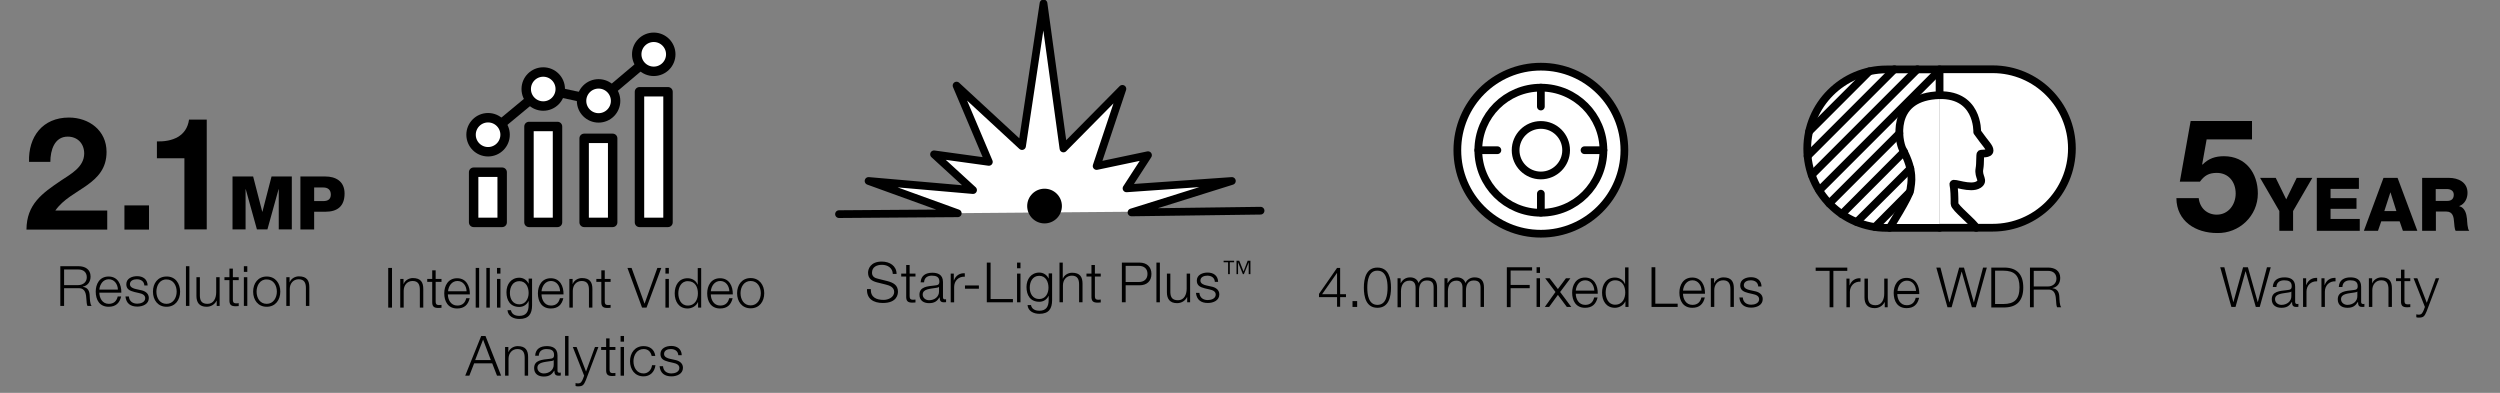 <?xml version="1.0" encoding="utf-8"?>
<!-- Generator: Adobe Illustrator 25.4.1, SVG Export Plug-In . SVG Version: 6.00 Build 0)  -->
<svg version="1.1" id="Layer_1" xmlns="http://www.w3.org/2000/svg" xmlns:xlink="http://www.w3.org/1999/xlink" x="0px" y="0px"
	 viewBox="0 0 1454.7 228.6" style="enable-background:new 0 0 1454.7 228.6;" xml:space="preserve">
<rect x="0" y="0" width="1454.7" height="228.6" fill="#808080" stroke="none"/>
<style type="text/css">
	.st0{fill:#FFFFFF;stroke:#000000;stroke-width:4.498;stroke-miterlimit:10;}
	.st1{fill:none;stroke:#000000;stroke-width:4.498;stroke-miterlimit:10;}
	.st2{fill:none;stroke:#000000;stroke-width:4.498;stroke-linecap:round;stroke-miterlimit:10;}
	.st3{fill:#FFFFFF;stroke:#000000;stroke-width:4.498;stroke-linecap:round;stroke-linejoin:round;stroke-miterlimit:10;}
	.st4{fill:none;stroke:#000000;stroke-width:4.498;stroke-linecap:round;stroke-linejoin:round;stroke-miterlimit:10;}
	.st5{fill:#FFFFFF;stroke:#000000;stroke-width:5.49;stroke-linecap:round;stroke-linejoin:round;stroke-miterlimit:10;}
	.st6{fill:none;stroke:#000000;stroke-width:5.49;stroke-linecap:round;stroke-linejoin:round;stroke-miterlimit:10;}
</style>
<g>
	<g>
		<path d="M767.5,171l10.5-15.1h1.8v15.3h3.4v1.7h-3.4v5.6H778v-5.6h-10.5V171z M778,171.2v-12.3h-0.1l-8.6,12.3H778z"/>
		<path d="M787,178.6v-3.4h2.7v3.4H787z"/>
		<path d="M809.4,167.4c0,5.3-1.3,11.7-7.9,11.7c-6.6,0-7.9-6.4-7.9-11.7c0-5.3,1.3-11.7,7.9-11.7
			C808.1,155.7,809.4,162.1,809.4,167.4z M795.6,167.4c0,4,0.7,10,5.9,10c5.2,0,5.9-6,5.9-10c0-3.9-0.7-9.9-5.9-9.9
			C796.3,157.4,795.6,163.5,795.6,167.4z"/>
		<path d="M813.1,161.9h1.9v2.8h0.1c1.1-2,2.8-3.3,5.5-3.3c2.2,0,4.2,1.1,4.8,3.3c1-2.2,3.1-3.3,5.3-3.3c3.7,0,5.5,1.9,5.5,5.9v11.3
			h-2v-11.2c0-2.8-1-4.2-4-4.2c-3.5,0-4.5,2.9-4.5,6v9.5h-2v-11.3c0-2.3-0.9-4.1-3.5-4.1c-3.5,0-5,2.7-5,6.2v9.3h-2V161.9z"/>
		<path d="M840.4,161.9h1.9v2.8h0.1c1.1-2,2.8-3.3,5.5-3.3c2.2,0,4.2,1.1,4.8,3.3c1-2.2,3.1-3.3,5.3-3.3c3.7,0,5.5,1.9,5.5,5.9v11.3
			h-2v-11.2c0-2.8-1-4.2-4-4.2c-3.5,0-4.5,2.9-4.5,6v9.5h-2v-11.3c0-2.3-0.9-4.1-3.5-4.1c-3.5,0-5,2.7-5,6.2v9.3h-2V161.9z"/>
		<path d="M876.8,155.5h14.7v1.9H879v8.4h11.1v1.9H879v11h-2.2V155.5z"/>
		<path d="M894.1,155.5h2v3.3h-2V155.5z M894.1,161.9h2v16.7h-2V161.9z"/>
		<path d="M905.1,169.9l-6-8h2.6l4.8,6.3l4.7-6.3h2.6l-6,8l6.5,8.7h-2.6l-5.2-7l-5.1,7h-2.5L905.1,169.9z"/>
		<path d="M916.9,170.8c0,3,1.6,6.6,5.5,6.6c3,0,4.6-1.7,5.2-4.3h2c-0.9,3.8-3.1,6-7.3,6c-5.3,0-7.5-4.1-7.5-8.8
			c0-4.4,2.2-8.8,7.5-8.8c5.4,0,7.5,4.7,7.4,9.4H916.9z M927.7,169.1c-0.1-3.1-2-6-5.3-6c-3.3,0-5.2,2.9-5.5,6H927.7z"/>
		<path d="M947.7,178.6h-1.9v-3.2h-0.1c-0.9,2.2-3.5,3.7-6,3.7c-5.1,0-7.5-4.1-7.5-8.8s2.4-8.8,7.5-8.8c2.5,0,4.9,1.3,5.8,3.7h0.1
			v-9.6h2V178.6z M939.8,177.3c4.3,0,5.9-3.7,5.9-7.1s-1.5-7.1-5.9-7.1c-3.9,0-5.5,3.7-5.5,7.1S935.9,177.3,939.8,177.3z"/>
		<path d="M961,155.5h2.2v21.2h13v1.9H961V155.5z"/>
		<path d="M979.3,170.8c0,3,1.6,6.6,5.5,6.6c3,0,4.6-1.7,5.2-4.3h2c-0.9,3.8-3.1,6-7.3,6c-5.3,0-7.5-4.1-7.5-8.8
			c0-4.4,2.2-8.8,7.5-8.8c5.4,0,7.5,4.7,7.4,9.4H979.3z M990.1,169.1c-0.1-3.1-2-6-5.3-6c-3.3,0-5.2,2.9-5.5,6H990.1z"/>
		<path d="M995.4,161.9h2v2.9h0.1c0.7-2,3-3.4,5.3-3.4c4.7,0,6.1,2.5,6.1,6.4v10.8h-2v-10.4c0-2.9-0.9-5.1-4.2-5.1
			c-3.2,0-5.2,2.5-5.2,5.7v9.8h-2V161.9z"/>
		<path d="M1023.1,166.8c-0.1-2.5-2-3.7-4.4-3.7c-1.8,0-4,0.7-4,2.9c0,1.8,2.1,2.5,3.5,2.8l2.7,0.6c2.3,0.4,4.8,1.7,4.8,4.6
			c0,3.6-3.6,5-6.7,5c-3.9,0-6.5-1.8-6.9-5.9h2c0.2,2.8,2.2,4.2,4.9,4.2c1.9,0,4.6-0.8,4.6-3.2c0-1.9-1.8-2.6-3.7-3l-2.6-0.6
			c-2.7-0.7-4.7-1.6-4.7-4.5c0-3.4,3.3-4.7,6.3-4.7c3.3,0,6,1.7,6.1,5.4H1023.1z"/>
	</g>
	<g>
		<circle class="st0" cx="896.6" cy="87.4" r="48.6"/>
		<circle class="st1" cx="896.6" cy="87.4" r="36.4"/>
		<circle class="st1" cx="896.6" cy="87.4" r="14.7"/>
		<line class="st2" x1="860.2" y1="87.4" x2="871.3" y2="87.4"/>
		<line class="st2" x1="922" y1="87.4" x2="933" y2="87.4"/>
		<line class="st2" x1="896.6" y1="123.7" x2="896.6" y2="112.7"/>
		<line class="st2" x1="896.6" y1="62" x2="896.6" y2="51"/>
	</g>
</g>
<g>
	<g>
		<g>
			<path d="M1310.4,81.1H1284l-2.6,14.5l0.2,0.2c3.5-3.6,7.5-4.9,12.5-4.9c12.6,0,19.7,9.8,19.7,21.7c0,13.1-10.9,23.3-23.7,23
				c-12.4,0-23.6-6.8-23.7-20.3h13c0.6,5.7,4.8,9.6,10.5,9.6c6.8,0,11-5.9,11-12.3c0-6.7-4.1-12-11-12c-4.7,0-7.2,1.6-9.8,5.1h-11.7
				l6.3-35.3h35.7V81.1z"/>
		</g>
		<g>
			<path d="M1334.3,122.8v11.5h-8v-11.5l-11.2-19.3h9.1l6.1,12.5l6.1-12.5h9.1L1334.3,122.8z"/>
			<path d="M1348,103.5h24.6v6.4h-16.5v5.4h15.1v6.2h-15.1v5.9h17v6.9h-25V103.5z"/>
			<path d="M1386.9,103.5h8.2l11.5,30.8h-8.4l-1.9-5.5h-10.7l-1.9,5.5h-8.2L1386.9,103.5z M1387.4,122.8h7l-3.4-10.8h-0.1
				L1387.4,122.8z"/>
			<path d="M1409.3,103.5h15.7c5.4,0,10.8,2.5,10.8,8.7c0,3.3-1.6,6.5-4.8,7.7v0.1c3.3,0.8,4.2,4.4,4.5,7.4c0.1,1.3,0.2,5.8,1.3,6.9
				h-7.9c-0.7-1-0.8-4.1-0.9-4.9c-0.2-3.1-0.7-6.3-4.5-6.3h-6.1v11.2h-8V103.5z M1417.4,116.9h6.7c2.4,0,3.7-1.3,3.7-3.6
				c0-2.3-1.8-3.3-4.1-3.3h-6.4V116.9z"/>
		</g>
	</g>
	<g>
		<path d="M1291.9,155.5h2.4l5.2,20.2h0.1l5.6-20.2h2.8l5.7,20.2h0.1l5.3-20.2h2.2l-6.4,23.1h-2.3l-5.9-20.7h-0.1l-5.8,20.7h-2.4
			L1291.9,155.5z"/>
		<path d="M1322.5,167c0.2-3.9,2.9-5.6,6.8-5.6c2.9,0,6.2,0.9,6.2,5.4v8.9c0,0.8,0.4,1.2,1.2,1.2c0.2,0,0.5-0.1,0.7-0.1v1.7
			c-0.5,0.1-0.8,0.1-1.3,0.1c-2.1,0-2.4-1.2-2.4-2.9h-0.1c-1.4,2.2-2.9,3.4-6.1,3.4c-3.1,0-5.6-1.5-5.6-4.9c0-4.7,4.6-4.9,9-5.4
			c1.7-0.2,2.6-0.4,2.6-2.3c0-2.8-2-3.4-4.4-3.4c-2.5,0-4.4,1.2-4.5,3.9H1322.5z M1333.4,169.5L1333.4,169.5
			c-0.3,0.5-1.2,0.6-1.8,0.7c-3.5,0.6-7.8,0.6-7.8,3.9c0,2,1.8,3.3,3.7,3.3c3.1,0,5.9-2,5.8-5.2V169.5z"/>
		<path d="M1340,161.9h1.9v3.9h0.1c1-2.7,3.3-4.3,6.3-4.1v2c-3.7-0.2-6.2,2.5-6.2,6v8.9h-2V161.9z"/>
		<path d="M1350.7,161.9h1.9v3.9h0.1c1-2.7,3.3-4.3,6.3-4.1v2c-3.7-0.2-6.2,2.5-6.2,6v8.9h-2V161.9z"/>
		<path d="M1360.9,167c0.2-3.9,2.9-5.6,6.8-5.6c2.9,0,6.2,0.9,6.2,5.4v8.9c0,0.8,0.4,1.2,1.2,1.2c0.2,0,0.5-0.1,0.7-0.1v1.7
			c-0.5,0.1-0.8,0.1-1.3,0.1c-2.1,0-2.4-1.2-2.4-2.9h-0.1c-1.4,2.2-2.9,3.4-6.1,3.4c-3.1,0-5.6-1.5-5.6-4.9c0-4.7,4.6-4.9,9-5.4
			c1.7-0.2,2.6-0.4,2.6-2.3c0-2.8-2-3.4-4.4-3.4c-2.5,0-4.4,1.2-4.5,3.9H1360.9z M1371.8,169.5L1371.8,169.5
			c-0.3,0.5-1.2,0.6-1.8,0.7c-3.5,0.6-7.8,0.6-7.8,3.9c0,2,1.8,3.3,3.7,3.3c3.1,0,5.9-2,5.8-5.2V169.5z"/>
		<path d="M1378.3,161.9h2v2.9h0.1c0.7-2,3-3.4,5.3-3.4c4.7,0,6.1,2.5,6.1,6.4v10.8h-2v-10.4c0-2.9-0.9-5.1-4.2-5.1
			c-3.2,0-5.2,2.5-5.2,5.7v9.8h-2V161.9z"/>
		<path d="M1399.1,161.9h3.4v1.7h-3.4v11.3c0,1.3,0.2,2.1,1.7,2.2c0.6,0,1.2,0,1.7-0.1v1.7c-0.6,0-1.2,0.1-1.8,0.1
			c-2.7,0-3.7-0.9-3.6-3.8v-11.4h-2.9v-1.7h2.9v-5h2V161.9z"/>
		<path d="M1404.4,161.9h2.2l5.5,14.3l5.2-14.3h2l-7.3,19.3c-1.2,2.8-1.8,3.6-4.4,3.6c-0.8,0-1.2,0-1.6-0.2v-1.7
			c0.5,0.1,0.9,0.2,1.4,0.2c1.8,0,2.2-1.1,2.9-2.6l0.7-1.9L1404.4,161.9z"/>
	</g>
</g>
<g>
	<g>
		<path d="M1056.6,155.7h18.3v1.9h-8.1v21.2h-2.2v-21.2h-8.1V155.7z"/>
		<path d="M1074.3,162.1h1.9v3.9h0.1c1-2.7,3.3-4.3,6.3-4.1v2c-3.7-0.2-6.2,2.5-6.2,6v8.9h-2V162.1z"/>
		<path d="M1098.6,178.8h-1.9v-3h-0.1c-1.1,2.2-3.3,3.5-5.8,3.5c-4.2,0-5.9-2.5-5.9-6.3v-10.9h2V173c0.1,3,1.2,4.6,4.5,4.6
			c3.5,0,5-3.3,5-6.7v-8.8h2V178.8z"/>
		<path d="M1104,171c0,3,1.6,6.6,5.5,6.6c3,0,4.6-1.7,5.2-4.3h2c-0.9,3.8-3.1,6-7.3,6c-5.3,0-7.5-4.1-7.5-8.8c0-4.4,2.2-8.8,7.5-8.8
			c5.4,0,7.5,4.7,7.4,9.4H1104z M1114.9,169.3c-0.1-3.1-2-6-5.3-6c-3.3,0-5.2,2.9-5.5,6H1114.9z"/>
		<path d="M1126.7,155.7h2.4l5.2,20.2h0.1l5.6-20.2h2.8l5.7,20.2h0.1l5.3-20.2h2.2l-6.4,23.1h-2.3l-5.9-20.7h-0.1l-5.8,20.7h-2.4
			L1126.7,155.7z"/>
		<path d="M1158.7,155.7h8c7,0.2,10.6,4,10.6,11.6c0,7.6-3.7,11.4-10.6,11.6h-8V155.7z M1160.9,176.9h4.7c6.6,0,9.5-2.8,9.5-9.7
			s-2.9-9.7-9.5-9.7h-4.7V176.9z"/>
		<path d="M1181.2,155.7h10.6c3.8,0,7,1.8,7,6c0,2.9-1.5,5.3-4.5,5.9v0.1c3,0.4,3.9,2.5,4,5.2c0.1,1.6,0.1,4.8,1.1,5.9h-2.4
			c-0.5-0.9-0.5-2.6-0.6-3.6c-0.2-3.2-0.5-6.8-4.6-6.7h-8.4v10.3h-2.2V155.7z M1183.4,166.7h8.2c2.7,0,5-1.7,5-4.5
			c0-2.8-1.7-4.6-5-4.6h-8.2V166.7z"/>
	</g>
	<g id="XMLID_861_">
		<path id="XMLID_887_" class="st3" d="M1128.6,40.3h30.9c25.5,0,46.1,20.7,46.1,46.1c0,25.5-20.7,46.1-46.1,46.1h-30.9"/>
		<path id="XMLID_862_" class="st3" d="M1128.6,132.6h-30.9c-25.5,0-46.1-20.7-46.1-46.1c0-25.5,20.7-46.1,46.1-46.1h30.9v14"/>
		<g id="XMLID_878_">
			<line id="XMLID_886_" class="st4" x1="1071.7" y1="124.6" x2="1107.9" y2="88.3"/>
			<line id="XMLID_885_" class="st4" x1="1105.2" y1="77.6" x2="1064.4" y2="118.4"/>
			<line id="XMLID_884_" class="st4" x1="1128.6" y1="40.8" x2="1058.6" y2="110.8"/>
			<line id="XMLID_883_" class="st4" x1="1115.7" y1="40.3" x2="1054.2" y2="101.8"/>
			<line id="XMLID_882_" class="st4" x1="1051.8" y1="90.8" x2="1102.3" y2="40.3"/>
			<line id="XMLID_881_" class="st4" x1="1087.7" y1="41.5" x2="1052.7" y2="76.5"/>
			<line id="XMLID_880_" class="st4" x1="1091" y1="132.1" x2="1111.1" y2="111.9"/>
			<line id="XMLID_879_" class="st4" x1="1111.6" y1="98.1" x2="1080.4" y2="129.2"/>
		</g>
		<path id="XMLID_863_" class="st4" d="M1149.9,132.6c-1.2-2.9-12.6-11.7-12.6-14c0-4.1-0.1-8.7-0.7-11.4c-0.4-1.5,10,3.2,14.7,0.2
			c3.6-2.4-0.4-4.3,0.5-9.2c0.6-3.2,0.2-8.4,0.7-8.7s5.2,0.3,5.2-1.9c0-2.1-2.3-3.8-7.2-10.8c0,0,0.9-23.4-24.4-21.3
			c-26.2,2.2-21.3,26.9-19,31.3c7,13.1,5,19.5,4.5,23.6c-0.6,4.1-12.1,22.2-12.1,22.2"/>
	</g>
</g>
<g>
	<g>
		<path d="M506.7,168.3c-0.1,4.8,3.3,6.2,7.5,6.2c2.4,0,6.1-1.3,6.1-4.7c0-2.6-2.6-3.7-4.8-4.2l-5.2-1.3c-2.7-0.7-5.2-2-5.2-5.6
			c0-2.3,1.5-6.5,8-6.5c4.6,0,8.6,2.5,8.6,7.2h-2.2c-0.1-3.5-3-5.3-6.3-5.3c-3,0-5.8,1.2-5.8,4.6c0,2.2,1.6,3.1,3.5,3.5l5.6,1.4
			c3.3,0.9,6,2.3,6,6.1c0,1.6-0.6,6.6-8.8,6.6c-5.5,0-9.5-2.5-9.2-8.1H506.7z"/>
		<path d="M529.3,159.2h3.4v1.7h-3.4v11.3c0,1.3,0.2,2.1,1.7,2.2c0.6,0,1.2,0,1.7-0.1v1.7c-0.6,0-1.2,0.1-1.8,0.1
			c-2.7,0-3.7-0.9-3.6-3.8v-11.4h-2.9v-1.7h2.9v-5h2V159.2z"/>
		<path d="M535.7,164.3c0.2-3.9,2.9-5.6,6.8-5.6c2.9,0,6.2,0.9,6.2,5.4v8.9c0,0.8,0.4,1.2,1.2,1.2c0.2,0,0.5-0.1,0.6-0.1v1.7
			c-0.5,0.1-0.8,0.1-1.3,0.1c-2.1,0-2.4-1.2-2.4-2.9h-0.1c-1.4,2.2-2.9,3.4-6.1,3.4c-3.1,0-5.6-1.5-5.6-4.9c0-4.7,4.6-4.9,9-5.4
			c1.7-0.2,2.6-0.4,2.6-2.3c0-2.8-2-3.4-4.4-3.4c-2.5,0-4.4,1.2-4.5,3.9H535.7z M546.5,166.8L546.5,166.8c-0.3,0.5-1.2,0.6-1.8,0.7
			c-3.5,0.6-7.8,0.6-7.8,3.9c0,2,1.8,3.3,3.7,3.3c3.1,0,5.9-2,5.8-5.2V166.8z"/>
		<path d="M553.1,159.2h1.9v3.9h0.1c1-2.7,3.3-4.3,6.3-4.1v2c-3.7-0.2-6.2,2.5-6.2,6v8.9h-2V159.2z"/>
		<path d="M561.5,168v-1.9h8.1v1.9H561.5z"/>
		<path d="M574.2,152.8h2.2v21.2h13v1.9h-15.2V152.8z"/>
		<path d="M591.8,152.8h2v3.3h-2V152.8z M591.8,159.2h2v16.7h-2V159.2z"/>
		<path d="M612.2,174.6c0,5-1.9,8-7.4,8c-3.3,0-6.6-1.5-6.9-5.1h2c0.5,2.5,2.6,3.3,4.9,3.3c3.8,0,5.4-2.2,5.4-6.3v-2.3h-0.1
			c-0.9,2-2.9,3.4-5.3,3.4c-5.3,0-7.5-3.8-7.5-8.6c0-4.6,2.7-8.4,7.5-8.4c2.4,0,4.5,1.5,5.3,3.4h0.1v-2.9h2V174.6z M610.1,167.4
			c0-3.3-1.5-6.9-5.4-6.9c-3.9,0-5.5,3.5-5.5,6.9c0,3.4,1.7,6.6,5.5,6.6C608.3,174,610.1,170.8,610.1,167.4z"/>
		<path d="M616.4,152.8h2v9.3h0.1c0.7-2,3-3.4,5.3-3.4c4.7,0,6.1,2.5,6.1,6.4v10.8h-2v-10.4c0-2.9-0.9-5.1-4.2-5.1
			c-3.2,0-5.2,2.5-5.2,5.7v9.8h-2V152.8z"/>
		<path d="M637.1,159.2h3.4v1.7h-3.4v11.3c0,1.3,0.2,2.1,1.7,2.2c0.6,0,1.2,0,1.7-0.1v1.7c-0.6,0-1.2,0.1-1.8,0.1
			c-2.7,0-3.7-0.9-3.6-3.8v-11.4h-2.9v-1.7h2.9v-5h2V159.2z"/>
		<path d="M652.8,152.8h10.3c4.1,0,6.9,2.4,6.9,6.6c0,4.2-2.7,6.6-6.9,6.6H655v9.9h-2.2V152.8z M655,164.1h7.6c3,0,5.1-1.6,5.1-4.7
			c0-3.2-2.1-4.7-5.1-4.7H655V164.1z"/>
		<path d="M672.9,152.8h2v23.1h-2V152.8z"/>
		<path d="M692.7,175.9h-1.9v-3h-0.1c-1.1,2.2-3.3,3.5-5.8,3.5c-4.2,0-5.9-2.5-5.9-6.3v-10.9h2v10.9c0.1,3,1.2,4.6,4.5,4.6
			c3.5,0,5-3.3,5-6.7v-8.8h2V175.9z"/>
		<path d="M706.9,164.1c-0.1-2.5-2-3.7-4.4-3.7c-1.8,0-4,0.7-4,2.9c0,1.8,2.1,2.5,3.5,2.8l2.7,0.6c2.3,0.4,4.8,1.7,4.8,4.6
			c0,3.6-3.6,5-6.7,5c-3.9,0-6.5-1.8-6.9-5.9h2c0.2,2.8,2.2,4.2,4.9,4.2c1.9,0,4.6-0.8,4.6-3.2c0-1.9-1.8-2.6-3.7-3l-2.6-0.6
			c-2.7-0.7-4.7-1.6-4.7-4.5c0-3.4,3.3-4.7,6.3-4.7c3.3,0,6,1.7,6.1,5.4H706.9z"/>
		<path d="M714.6,159.5v-6.9H712v-0.9h6.1v0.9h-2.5v6.9H714.6z M719.5,159.5v-7.8h1.6l2.5,6.3l2.4-6.3h1.6v7.8h-1v-6.9h0l-2.8,6.9
			h-0.6l-2.8-6.9h0v6.9H719.5z"/>
	</g>
	<g>
		<polyline class="st3" points="733.5,122.6 658.4,123.6 716.8,105.3 655.5,109.6 668,90.3 638.1,96.6 653.1,51.7 618.8,86.4 
			607.2,2 594.7,85 556.6,49.8 575.4,94.2 543.5,89.8 566.2,110.6 505.4,105.3 557.3,124.1 488.2,124.6 		"/>
		<circle cx="607.8" cy="119.9" r="10.1"/>
	</g>
</g>
<g>
	<g>
		<path d="M16.9,94.2c-0.5-14.6,7.9-25.8,23.2-25.8c11.7,0,21.9,7.5,21.9,20c0,9.6-5.1,14.9-11.4,19.4c-6.3,4.5-13.8,8.1-18.4,14.7
			h30.2v11.1H15.4c0.1-14.8,9.1-21.1,20.2-28.6c5.7-3.8,13.3-7.8,13.4-15.6c0-6-4-9.9-9.6-9.9c-7.7,0-10.1,7.9-10.1,14.7H16.9z"/>
		<path d="M72.4,119.5h14.3v14.1H72.4V119.5z"/>
		<path d="M120.3,133.5h-13V92.1H91.3v-9.8c9,0.2,17.3-2.9,18.7-12.7h10.3V133.5z"/>
		<path d="M135.5,102.7h11.8l5.3,20.5h0.1l5.3-20.5h11.8v30.8h-7.6v-23.4h-0.1l-6.5,23.4h-6.1l-6.5-23.4h-0.1v23.4h-7.6V102.7z"/>
		<path d="M174.8,102.7h14.6c5.7,0,11.1,2.6,11.1,9.9c0,7.6-4.4,10.6-11.1,10.6h-6.6v10.3h-8V102.7z M182.8,117h5.4
			c2.5,0,4.3-1,4.3-3.8c0-2.9-1.9-4.1-4.3-4.1h-5.4V117z"/>
	</g>
	<g>
		<path d="M35.1,154.9h10.6c3.8,0,7,1.8,7,6c0,2.9-1.5,5.3-4.5,5.9v0.1c3,0.4,3.9,2.5,4,5.2c0.1,1.6,0.1,4.8,1.1,5.9h-2.4
			c-0.5-0.9-0.5-2.6-0.6-3.6c-0.2-3.2-0.5-6.8-4.6-6.7h-8.4V178h-2.2V154.9z M37.3,165.9h8.2c2.7,0,5-1.7,5-4.5c0-2.8-1.7-4.6-5-4.6
			h-8.2V165.9z"/>
		<path d="M57.8,170.2c0,3,1.6,6.6,5.5,6.6c3,0,4.6-1.7,5.2-4.3h2c-0.9,3.8-3.1,6-7.3,6c-5.3,0-7.5-4.1-7.5-8.8
			c0-4.4,2.2-8.8,7.5-8.8c5.4,0,7.5,4.7,7.4,9.4H57.8z M68.6,168.5c-0.1-3.1-2-6-5.3-6c-3.3,0-5.2,2.9-5.5,6H68.6z"/>
		<path d="M84,166.2c-0.1-2.5-2-3.7-4.4-3.7c-1.8,0-4,0.7-4,2.9c0,1.8,2.1,2.5,3.5,2.8l2.7,0.6c2.3,0.4,4.8,1.7,4.8,4.6
			c0,3.6-3.6,5-6.7,5c-3.9,0-6.5-1.8-6.9-5.9h2c0.2,2.8,2.2,4.2,4.9,4.2c1.9,0,4.6-0.8,4.6-3.2c0-1.9-1.8-2.6-3.7-3l-2.6-0.6
			c-2.7-0.7-4.7-1.6-4.7-4.5c0-3.4,3.3-4.7,6.3-4.7c3.3,0,6,1.7,6.1,5.4H84z"/>
		<path d="M104.8,169.7c0,4.8-2.8,8.8-7.9,8.8c-5.1,0-7.9-4-7.9-8.8s2.8-8.8,7.9-8.8C102,160.8,104.8,164.9,104.8,169.7z M91,169.7
			c0,3.6,1.9,7.1,5.9,7.1c3.9,0,5.9-3.6,5.9-7.1s-1.9-7.1-5.9-7.1C93,162.5,91,166.1,91,169.7z"/>
		<path d="M108.2,154.9h2V178h-2V154.9z"/>
		<path d="M128,178h-1.9v-3H126c-1.1,2.2-3.3,3.5-5.8,3.5c-4.2,0-5.9-2.5-5.9-6.3v-10.9h2v10.9c0.1,3,1.2,4.6,4.5,4.6
			c3.5,0,5-3.3,5-6.7v-8.8h2V178z"/>
		<path d="M135.5,161.3h3.4v1.7h-3.4v11.3c0,1.3,0.2,2.1,1.7,2.2c0.6,0,1.2,0,1.7-0.1v1.7c-0.6,0-1.2,0.1-1.8,0.1
			c-2.7,0-3.7-0.9-3.6-3.8V163h-2.9v-1.7h2.9v-5h2V161.3z"/>
		<path d="M141.9,154.9h2v3.3h-2V154.9z M141.9,161.3h2V178h-2V161.3z"/>
		<path d="M163.1,169.7c0,4.8-2.8,8.8-7.9,8.8s-7.9-4-7.9-8.8s2.8-8.8,7.9-8.8S163.1,164.9,163.1,169.7z M149.3,169.7
			c0,3.6,1.9,7.1,5.9,7.1c3.9,0,5.9-3.6,5.9-7.1s-1.9-7.1-5.9-7.1C151.3,162.5,149.3,166.1,149.3,169.7z"/>
		<path d="M166.5,161.3h2v2.9h0.1c0.7-2,3-3.4,5.3-3.4c4.7,0,6.1,2.5,6.1,6.4V178h-2v-10.4c0-2.9-0.9-5.1-4.2-5.1
			c-3.2,0-5.2,2.5-5.2,5.7v9.8h-2V161.3z"/>
	</g>
</g>
<g>
	<g>
		<g>
			<path d="M225.9,155.9h2.2V179h-2.2V155.9z"/>
			<path d="M232.8,162.3h2v2.9h0.1c0.7-2,3-3.4,5.3-3.4c4.7,0,6.1,2.5,6.1,6.4V179h-2v-10.4c0-2.9-0.9-5.1-4.2-5.1
				c-3.2,0-5.2,2.5-5.2,5.7v9.8h-2V162.3z"/>
			<path d="M253.5,162.3h3.4v1.7h-3.4v11.3c0,1.3,0.2,2.1,1.7,2.2c0.6,0,1.2,0,1.7-0.1v1.7c-0.6,0-1.2,0.1-1.8,0.1
				c-2.7,0-3.7-0.9-3.6-3.8V164h-2.9v-1.7h2.9v-5h2V162.3z"/>
			<path d="M260.6,171.2c0,3,1.6,6.6,5.5,6.6c3,0,4.6-1.7,5.2-4.3h2c-0.9,3.8-3.1,6-7.3,6c-5.3,0-7.5-4.1-7.5-8.8
				c0-4.4,2.2-8.8,7.5-8.8c5.4,0,7.5,4.7,7.4,9.4H260.6z M271.5,169.5c-0.1-3.1-2-6-5.3-6c-3.3,0-5.2,2.9-5.5,6H271.5z"/>
			<path d="M276.8,155.9h2V179h-2V155.9z"/>
			<path d="M283,155.9h2V179h-2V155.9z"/>
			<path d="M289.2,155.9h2v3.3h-2V155.9z M289.2,162.3h2V179h-2V162.3z"/>
			<path d="M309.6,177.6c0,5-1.9,8-7.4,8c-3.3,0-6.6-1.5-6.9-5.1h2c0.5,2.5,2.6,3.3,4.9,3.3c3.8,0,5.4-2.2,5.4-6.3v-2.3h-0.1
				c-0.9,2-2.9,3.4-5.3,3.4c-5.3,0-7.5-3.8-7.5-8.6c0-4.6,2.7-8.4,7.5-8.4c2.4,0,4.5,1.5,5.3,3.4h0.1v-2.9h2V177.6z M307.6,170.5
				c0-3.3-1.5-6.9-5.4-6.9c-3.9,0-5.5,3.5-5.5,6.9c0,3.4,1.7,6.6,5.5,6.6C305.7,177.1,307.6,173.9,307.6,170.5z"/>
			<path d="M315.1,171.2c0,3,1.6,6.6,5.5,6.6c3,0,4.6-1.7,5.2-4.3h2c-0.9,3.8-3.1,6-7.3,6c-5.3,0-7.5-4.1-7.5-8.8
				c0-4.4,2.2-8.8,7.5-8.8c5.4,0,7.5,4.7,7.4,9.4H315.1z M325.9,169.5c-0.1-3.1-2-6-5.3-6c-3.3,0-5.2,2.9-5.5,6H325.9z"/>
			<path d="M331.2,162.3h2v2.9h0.1c0.7-2,3-3.4,5.3-3.4c4.7,0,6.1,2.5,6.1,6.4V179h-2v-10.4c0-2.9-0.9-5.1-4.2-5.1
				c-3.2,0-5.2,2.5-5.2,5.7v9.8h-2V162.3z"/>
			<path d="M351.9,162.3h3.4v1.7h-3.4v11.3c0,1.3,0.2,2.1,1.7,2.2c0.6,0,1.2,0,1.7-0.1v1.7c-0.6,0-1.2,0.1-1.8,0.1
				c-2.7,0-3.7-0.9-3.6-3.8V164H347v-1.7h2.9v-5h2V162.3z"/>
			<path d="M365.1,155.9h2.4l7.5,20.7h0.1l7.4-20.7h2.3l-8.6,23.1h-2.6L365.1,155.9z"/>
			<path d="M387.2,155.9h2v3.3h-2V155.9z M387.2,162.3h2V179h-2V162.3z"/>
			<path d="M408.1,179h-1.9v-3.2h-0.1c-0.9,2.2-3.5,3.7-6,3.7c-5.1,0-7.5-4.1-7.5-8.8s2.4-8.8,7.5-8.8c2.5,0,4.9,1.3,5.8,3.7h0.1
				v-9.6h2V179z M400.2,177.8c4.3,0,5.9-3.7,5.9-7.1c0-3.5-1.5-7.1-5.9-7.1c-3.9,0-5.5,3.7-5.5,7.1
				C394.7,174.1,396.3,177.8,400.2,177.8z"/>
			<path d="M413.6,171.2c0,3,1.6,6.6,5.5,6.6c3,0,4.6-1.7,5.2-4.3h2c-0.9,3.8-3.1,6-7.3,6c-5.3,0-7.5-4.1-7.5-8.8
				c0-4.4,2.2-8.8,7.5-8.8c5.4,0,7.5,4.7,7.4,9.4H413.6z M424.4,169.5c-0.1-3.1-2-6-5.3-6c-3.3,0-5.2,2.9-5.5,6H424.4z"/>
			<path d="M444.7,170.6c0,4.8-2.8,8.8-7.9,8.8c-5.1,0-7.9-4-7.9-8.8c0-4.8,2.8-8.8,7.9-8.8C441.9,161.8,444.7,165.9,444.7,170.6z
				 M430.9,170.6c0,3.6,1.9,7.1,5.9,7.1c3.9,0,5.9-3.6,5.9-7.1s-1.9-7.1-5.9-7.1C432.8,163.5,430.9,167.1,430.9,170.6z"/>
			<path d="M280,195.5h2.5l9.1,23.1h-2.4l-2.8-7.2h-10.5l-2.8,7.2h-2.4L280,195.5z M276.5,209.5h9.1l-4.5-11.9L276.5,209.5z"/>
			<path d="M293.8,201.9h2v2.9h0.1c0.7-2,3-3.4,5.3-3.4c4.7,0,6.1,2.5,6.1,6.4v10.8h-2v-10.4c0-2.9-0.9-5.1-4.2-5.1
				c-3.2,0-5.2,2.5-5.2,5.7v9.8h-2V201.9z"/>
			<path d="M311.4,207c0.2-3.9,2.9-5.6,6.8-5.6c2.9,0,6.2,0.9,6.2,5.4v8.9c0,0.8,0.4,1.2,1.2,1.2c0.2,0,0.5-0.1,0.7-0.1v1.7
				c-0.5,0.1-0.8,0.1-1.3,0.1c-2.1,0-2.4-1.2-2.4-2.9h-0.1c-1.4,2.2-2.9,3.4-6.1,3.4c-3.1,0-5.6-1.5-5.6-4.9c0-4.7,4.6-4.9,9-5.4
				c1.7-0.2,2.6-0.4,2.6-2.3c0-2.8-2-3.4-4.4-3.4c-2.5,0-4.4,1.2-4.5,3.9H311.4z M322.3,209.4L322.3,209.4c-0.3,0.5-1.2,0.7-1.8,0.7
				c-3.5,0.6-7.8,0.6-7.8,3.9c0,2,1.8,3.3,3.7,3.3c3.1,0,5.9-2,5.8-5.2V209.4z"/>
			<path d="M328.8,195.5h2v23.1h-2V195.5z"/>
			<path d="M333.3,201.9h2.2l5.5,14.3l5.2-14.3h2l-7.3,19.3c-1.2,2.8-1.8,3.6-4.4,3.6c-0.8,0-1.2,0-1.6-0.2v-1.7
				c0.5,0.1,0.9,0.2,1.4,0.2c1.8,0,2.2-1.1,2.9-2.6l0.7-1.9L333.3,201.9z"/>
			<path d="M354.7,201.9h3.4v1.7h-3.4v11.3c0,1.3,0.2,2.1,1.7,2.2c0.6,0,1.2,0,1.7-0.1v1.7c-0.6,0-1.2,0.1-1.8,0.1
				c-2.7,0-3.7-0.9-3.6-3.8v-11.4h-2.9v-1.7h2.9v-5h2V201.9z"/>
			<path d="M361.1,195.5h2v3.3h-2V195.5z M361.1,201.9h2v16.7h-2V201.9z"/>
			<path d="M379.2,207.1c-0.6-2.5-2.1-4-4.7-4c-3.9,0-5.9,3.6-5.9,7.1c0,3.6,1.9,7.1,5.9,7.1c2.5,0,4.6-2,4.9-4.8h2
				c-0.5,4-3.2,6.5-6.9,6.5c-5.1,0-7.9-4-7.9-8.8c0-4.8,2.8-8.8,7.9-8.8c3.6,0,6.3,1.9,6.8,5.7H379.2z"/>
			<path d="M394.7,206.8c-0.1-2.5-2-3.7-4.4-3.7c-1.8,0-3.9,0.7-3.9,2.9c0,1.8,2.1,2.5,3.5,2.8l2.7,0.6c2.3,0.4,4.8,1.7,4.8,4.6
				c0,3.6-3.6,5-6.7,5c-3.9,0-6.5-1.8-6.9-5.9h2c0.2,2.8,2.2,4.2,4.9,4.2c1.9,0,4.6-0.8,4.6-3.2c0-1.9-1.8-2.6-3.7-3l-2.6-0.6
				c-2.7-0.7-4.7-1.6-4.7-4.5c0-3.4,3.3-4.7,6.3-4.7c3.3,0,6,1.7,6.1,5.4H394.7z"/>
		</g>
	</g>
	<rect x="307.8" y="73.6" class="st5" width="16.6" height="55.8"/>
	<rect x="275.6" y="100.2" class="st5" width="16.6" height="29.2"/>
	<rect x="339.9" y="80.5" class="st5" width="16.6" height="48.9"/>
	<rect x="372.1" y="53.4" class="st5" width="16.6" height="76"/>
	<polyline class="st6" points="284,78.4 316.1,51.8 348.3,58.7 380.4,31.6 	"/>
	<circle class="st5" cx="316.1" cy="51.8" r="9.9"/>
	<circle class="st5" cx="284" cy="78.4" r="9.9"/>
	<circle class="st5" cx="348.3" cy="58.7" r="9.9"/>
	<circle class="st5" cx="380.4" cy="31.6" r="9.9"/>
</g>
</svg>
